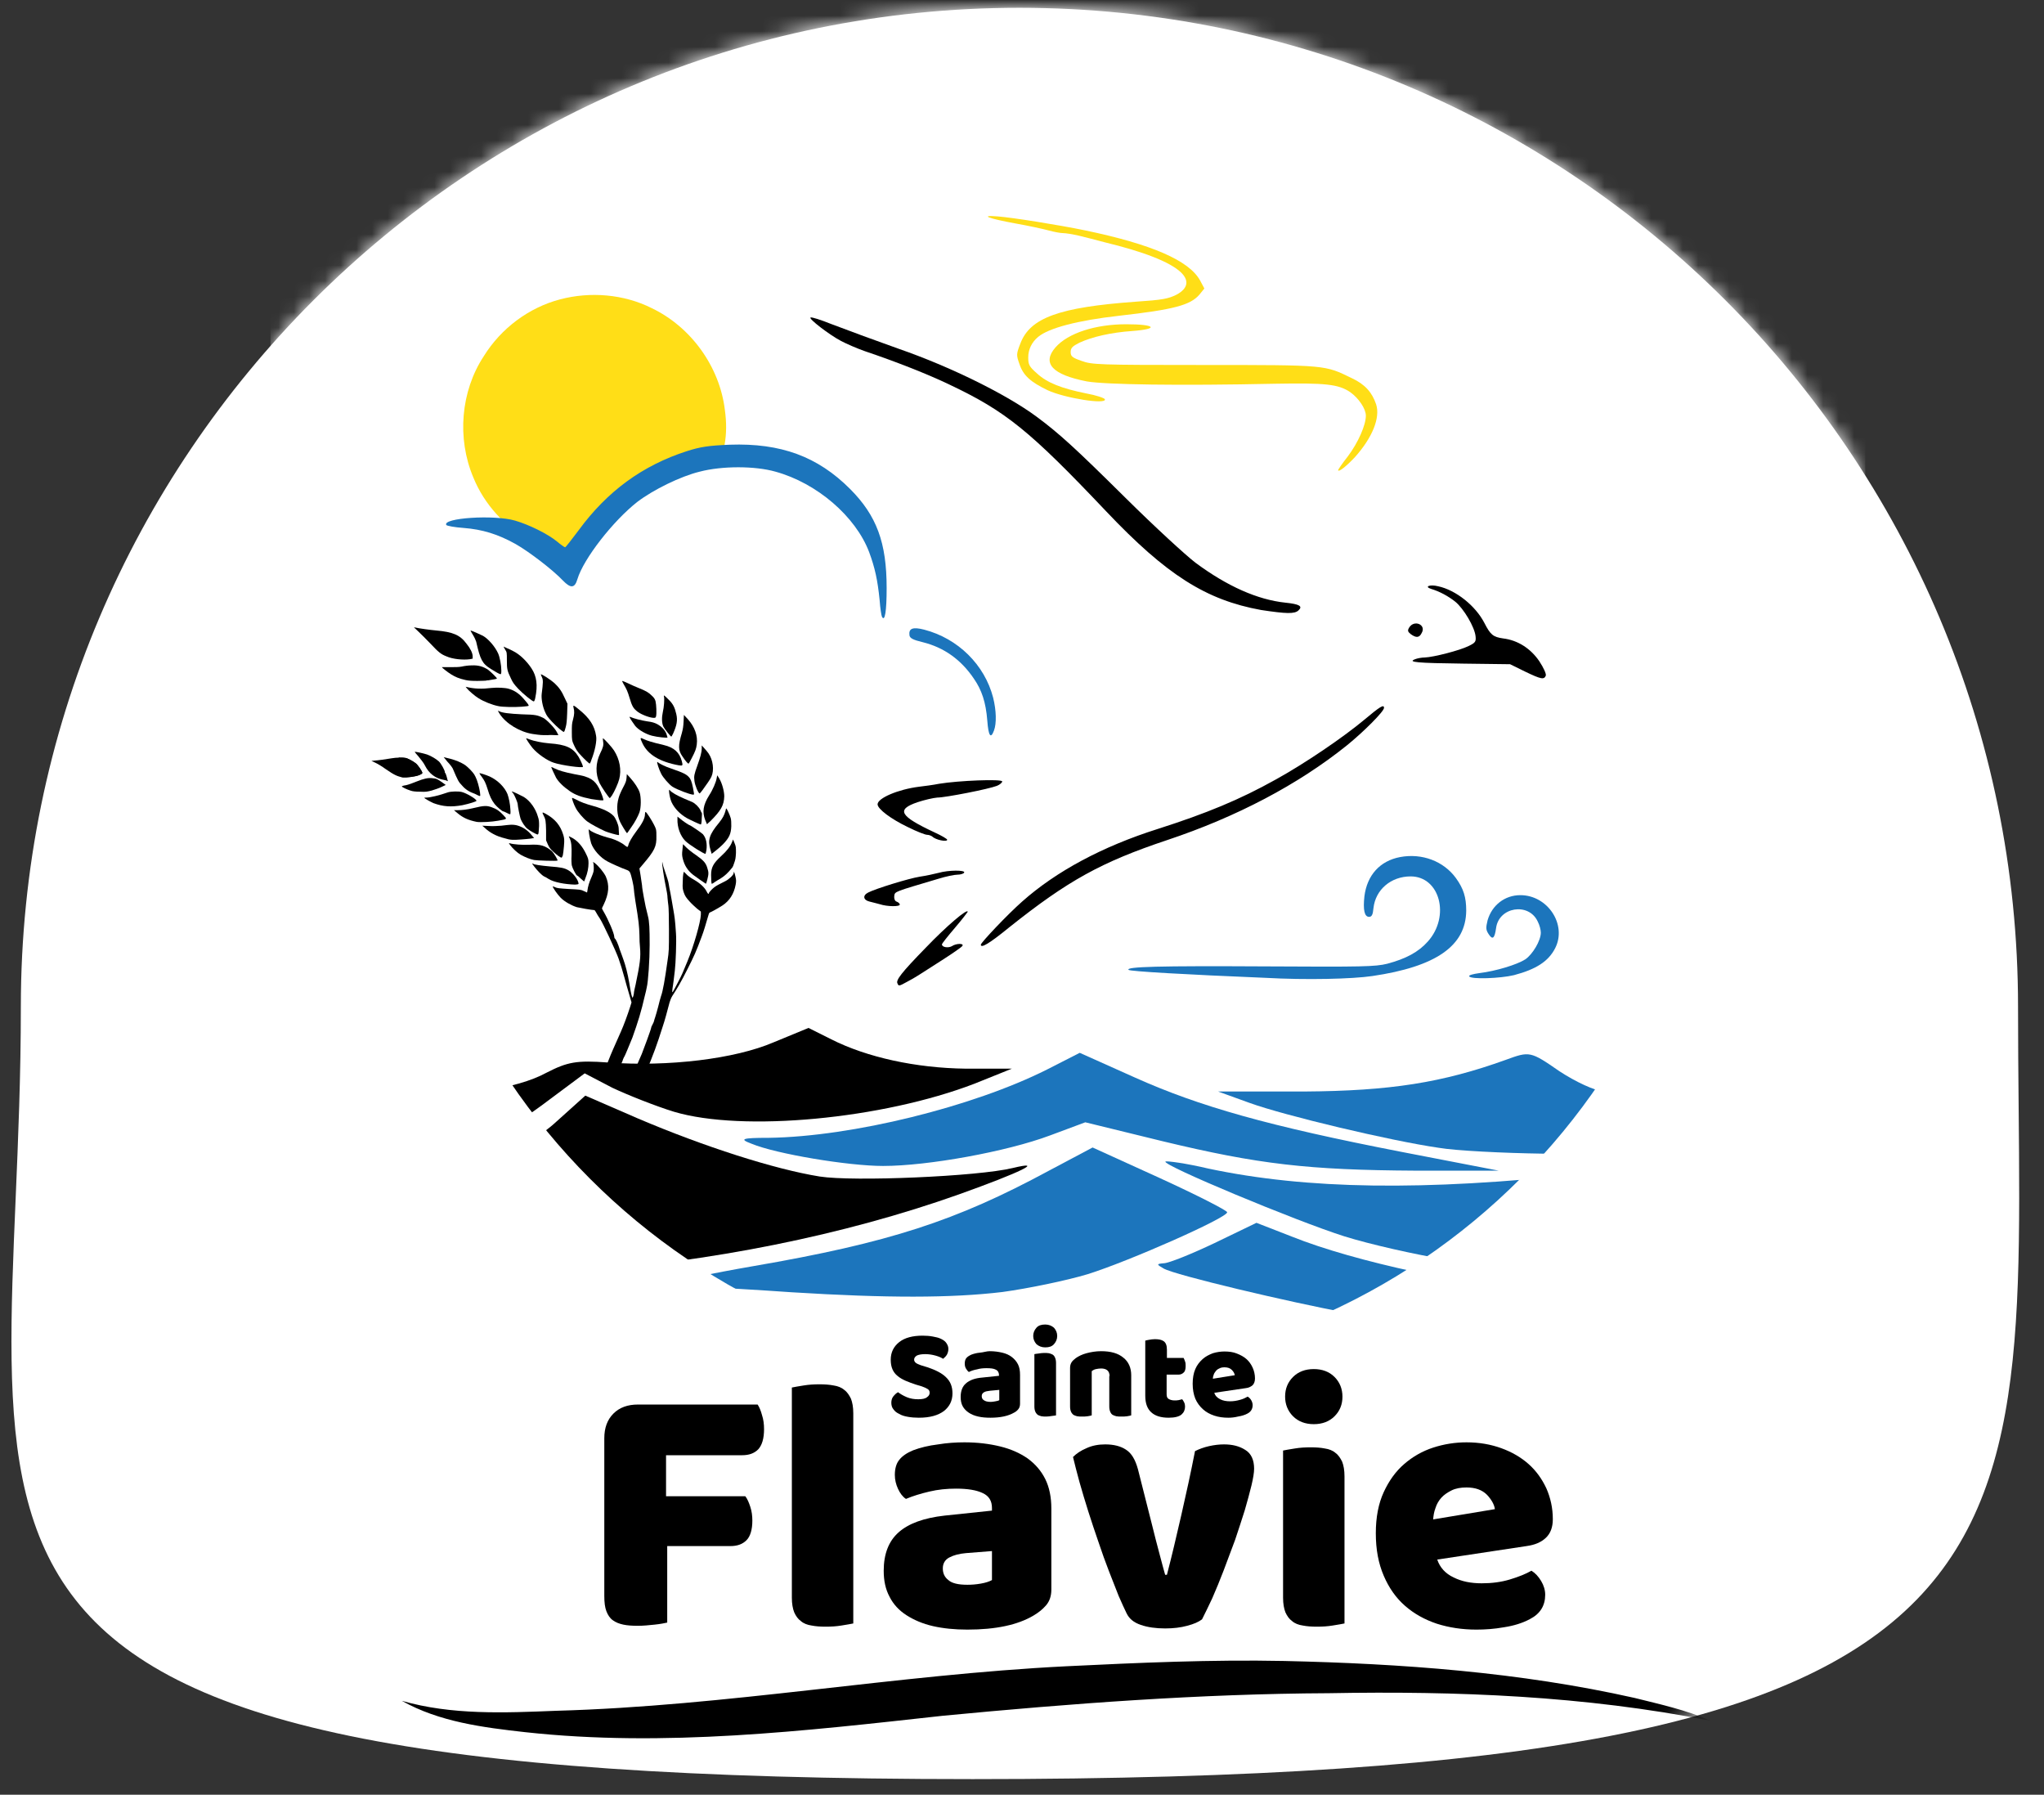 <?xml version="1.0" encoding="UTF-8"?>
<svg width="131px" height="115px" viewBox="0 0 131 115" version="1.1" xmlns="http://www.w3.org/2000/svg" xmlns:xlink="http://www.w3.org/1999/xlink">
    <rect x="0" y="0" width="131" height="115" fill="#333333" stroke="none"/>
    <title>LOGO</title>
    <defs>
        <path d="M62,113.5 C134,113.5 129,99.346 129,64 C129,28.654 100.346,0 65,0 C29.654,0 1,28.654 1,64 C1,99.346 -10,113.5 62,113.5 Z" id="path-1"></path>
        <polygon id="path-3" points="3.75011977e-05 0.118 102.21 0.118 102.21 106.315 3.75011977e-05 106.315"></polygon>
    </defs>
    <g id="page" stroke="none" stroke-width="1" fill="none" fill-rule="evenodd">
        <g id="Ste-Flavie-|-1024px" transform="translate(-14, -2)">
            <g id="Header/#1-|-1200px-Fixed" transform="translate(0, -4)">
                <g id="Group-2" transform="translate(14.336, 0)">
                    <g id="LOGO" transform="translate(0, 6.5)">
                        <mask id="mask-2" fill="white">
                            <use xlink:href="#path-1"></use>
                        </mask>
                        <use id="Mask" fill="#FFFFFF" xlink:href="#path-1"></use>
                        <g id="Group" mask="url(#mask-2)">
                            <g transform="translate(17, -9)" id="Group-150">
                                <path d="M20.757,82.329 C20.794,81.465 20.776,81.521 21.019,80.545 C21.207,79.794 21.601,78.61 21.732,78.404 C21.769,78.348 21.863,78.122 21.938,77.916 C22.013,77.709 22.182,77.315 22.313,77.033 C22.445,76.751 22.576,76.47 22.595,76.376 C22.632,76.282 22.67,76.206 22.688,76.188 C22.726,76.132 23.026,75.399 23.195,74.986 C23.551,73.991 23.757,73.333 24.001,72.263 C24.038,72.113 24.095,71.906 24.113,71.775 C24.207,71.418 24.301,70.009 24.301,69.033 C24.301,68 24.282,67.549 24.188,67.192 C24.057,66.667 24.02,66.517 23.926,65.991 C23.87,65.69 23.813,65.352 23.813,65.24 C23.795,65.127 23.757,64.845 23.72,64.601 L23.645,64.15 L23.851,63.906 C24.62,63.005 24.751,62.742 24.732,62.066 C24.732,61.671 24.732,61.653 24.582,61.352 C24.432,61.052 24.095,60.526 24.038,60.526 C24.02,60.526 24.001,60.582 24.001,60.657 C24.001,60.939 23.832,61.258 23.42,61.803 C23.157,62.16 22.97,62.479 22.932,62.667 C22.895,62.798 22.876,62.798 22.707,62.667 C22.538,62.517 22.163,62.329 21.863,62.235 C21.113,62.047 20.513,61.784 20.419,61.653 C20.344,61.54 20.457,62.235 20.551,62.535 C20.701,62.948 21.132,63.455 21.601,63.7 C21.882,63.85 22.52,64.132 22.838,64.244 C22.951,64.282 23.007,64.338 23.045,64.413 C23.12,64.545 23.288,65.315 23.288,65.465 C23.288,65.521 23.326,65.859 23.382,66.216 C23.607,67.568 23.626,67.831 23.645,68.394 C23.645,68.695 23.663,69.052 23.682,69.202 C23.738,69.822 23.682,70.254 23.401,71.587 C23.345,71.812 23.288,72.075 23.288,72.169 C23.251,72.376 23.213,72.47 23.176,72.394 C23.12,72.225 23.045,71.831 22.988,71.455 C22.895,70.892 22.745,70.329 22.613,69.972 C22.557,69.822 22.463,69.54 22.388,69.352 C22.276,68.977 22.126,68.657 22.069,68.639 C22.051,68.62 22.032,68.582 22.032,68.526 C22.032,68.319 21.657,67.437 21.338,66.892 C21.282,66.798 21.244,66.723 21.244,66.704 C21.244,66.686 21.301,66.573 21.357,66.46 C21.694,65.747 21.732,65.221 21.488,64.657 C21.357,64.394 21.038,64 20.776,63.794 C20.663,63.718 20.663,63.718 20.682,63.775 C20.701,63.812 20.719,63.963 20.719,64.094 C20.719,64.319 20.719,64.357 20.569,64.714 C20.419,65.052 20.344,65.296 20.307,65.596 L20.288,65.69 L20.082,65.596 C19.894,65.502 19.838,65.502 19.126,65.465 C18.507,65.427 18.357,65.409 18.244,65.352 C18.169,65.315 18.113,65.296 18.094,65.296 C18.057,65.333 18.394,65.822 18.601,66.028 C18.844,66.272 19.276,66.517 19.632,66.629 C19.782,66.667 20.607,66.817 20.757,66.817 C20.776,66.817 20.832,66.892 20.869,66.967 C20.907,67.042 21.019,67.23 21.113,67.362 C21.301,67.643 22.144,69.446 22.313,69.934 C22.445,70.31 22.538,70.61 22.688,71.155 C22.745,71.38 22.876,71.831 22.97,72.15 L23.138,72.732 L23.063,72.977 C22.876,73.559 22.632,74.216 22.463,74.592 C22.013,75.606 21.826,76.019 21.676,76.413 C21.582,76.639 21.432,77.033 21.319,77.277 C21.207,77.521 21.076,77.784 21.038,77.878 C21.001,77.972 20.944,78.085 20.926,78.122 C20.888,78.216 20.644,78.817 20.569,79.061 C20.494,79.286 20.288,80.075 20.101,80.789 C19.951,81.39 19.894,82.103 19.932,82.779 L19.951,83.099 L20.326,83.117 L20.701,83.136 L20.757,82.329 Z" id="Fill-1" fill="#000000"></path>
                                <path d="M22.651,82.423 C22.669,81.934 22.707,81.652 22.744,81.521 C22.782,81.427 22.819,81.221 22.838,81.071 C22.988,80.15 23.419,78.761 24.019,77.315 C24.582,75.963 24.751,75.493 25.145,74.254 C25.257,73.934 25.445,73.24 25.576,72.732 C25.613,72.601 25.688,72.413 25.763,72.301 C26.045,71.869 26.307,71.437 26.757,70.535 C27.151,69.747 27.263,69.521 27.638,68.507 C27.77,68.169 27.92,67.643 28.013,67.324 C28.088,67.061 28.107,66.986 28.163,66.967 C28.238,66.948 28.707,66.686 28.97,66.517 C29.42,66.216 29.701,65.784 29.813,65.183 C29.851,64.977 29.851,64.883 29.795,64.657 C29.738,64.394 29.682,64.282 29.682,64.451 C29.682,64.563 29.382,64.845 29.157,64.958 C28.745,65.164 28.595,65.24 28.445,65.352 C28.295,65.465 28.088,65.69 28.088,65.747 C28.088,65.822 28.013,65.765 27.938,65.596 C27.807,65.352 27.526,65.089 27.132,64.864 C26.926,64.751 26.72,64.601 26.645,64.507 L26.495,64.357 L26.457,64.488 C26.438,64.563 26.42,64.808 26.42,65.033 C26.401,65.409 26.42,65.484 26.495,65.709 C26.57,65.916 26.645,66.028 26.851,66.254 C26.982,66.404 27.207,66.61 27.338,66.723 L27.582,66.911 L27.582,67.117 C27.563,67.587 27.132,69.108 26.72,70.103 C26.438,70.798 26.345,71.005 26.157,71.362 C25.726,72.188 25.726,72.225 25.763,71.85 C25.782,71.718 25.82,71.493 25.838,71.324 C25.857,71.174 25.895,70.892 25.913,70.704 C25.97,70.254 26.026,68.789 25.988,68.319 C25.932,67.437 25.895,67.23 25.82,66.798 C25.707,66.178 25.707,66.103 25.632,65.728 C25.595,65.54 25.538,65.277 25.52,65.127 C25.501,64.977 25.388,64.639 25.295,64.376 C25.201,64.113 25.126,63.85 25.126,63.812 C25.126,63.775 25.126,63.737 25.107,63.756 C25.07,63.794 25.238,64.864 25.351,65.39 C25.388,65.578 25.445,65.859 25.445,66.028 C25.463,66.197 25.482,66.423 25.501,66.535 C25.52,66.648 25.538,67.324 25.538,68.075 C25.538,69.371 25.538,69.446 25.445,70.066 C25.276,71.286 25.145,72.019 25.032,72.319 C24.995,72.451 24.901,72.751 24.845,73.014 C24.77,73.277 24.695,73.578 24.657,73.671 C24.619,73.784 24.582,73.897 24.582,73.916 C24.582,73.934 24.544,74.047 24.488,74.141 C24.432,74.235 24.394,74.329 24.394,74.366 C24.394,74.441 23.907,75.756 23.794,76.038 C23.738,76.169 23.569,76.545 23.438,76.864 C23.307,77.183 23.119,77.634 23.026,77.878 C22.932,78.122 22.782,78.479 22.726,78.686 C22.651,78.892 22.519,79.286 22.444,79.568 C22.107,80.601 21.882,81.765 21.863,82.686 L21.844,83.08 L22.238,83.099 L22.632,83.117 L22.651,82.423 Z" id="Fill-3" fill="#000000"></path>
                                <path d="M19.744,65.108 C19.707,64.845 19.388,64.432 19.088,64.263 C18.826,64.113 18.619,64.075 17.907,64.019 C17.288,63.962 16.913,63.906 16.838,63.85 C16.819,63.831 16.8,63.831 16.782,63.831 C16.763,63.831 16.819,63.925 16.913,64.038 C17.082,64.263 17.382,64.582 17.532,64.657 C17.588,64.676 17.719,64.751 17.832,64.826 C18.169,65.033 18.863,65.164 19.519,65.183 C19.726,65.164 19.744,65.164 19.744,65.108" id="Fill-5" fill="#000000"></path>
                                <path d="M20.176,64.789 C20.326,64.432 20.382,64.094 20.382,63.812 C20.382,63.568 20.363,63.493 20.213,63.193 C20.007,62.761 19.726,62.423 19.388,62.216 C19.257,62.141 19.126,62.085 19.126,62.085 C19.107,62.085 19.144,62.16 19.182,62.235 C19.276,62.441 19.313,62.723 19.294,63.305 C19.276,63.587 19.294,63.887 19.313,63.962 C19.351,64.131 19.594,64.601 19.651,64.601 C19.669,64.601 19.763,64.676 19.876,64.789 C19.988,64.883 20.082,64.977 20.101,64.977 C20.101,64.995 20.138,64.901 20.176,64.789" id="Fill-7" fill="#000000"></path>
                                <path d="M27.995,64.864 C28.088,64.507 28.088,64.394 27.995,64.113 C27.901,63.794 27.751,63.625 27.263,63.286 C27.038,63.136 26.757,62.911 26.645,62.798 L26.438,62.592 L26.401,62.948 C26.363,63.249 26.382,63.343 26.42,63.512 C26.532,63.963 26.738,64.282 27.095,64.563 C27.263,64.695 27.863,65.108 27.901,65.127 C27.92,65.127 27.957,65.014 27.995,64.864" id="Fill-9" fill="#000000"></path>
                                <path d="M28.482,65.014 C28.595,64.939 28.745,64.845 28.82,64.808 C29.12,64.62 29.307,64.451 29.607,64.075 C29.626,64.056 29.682,63.925 29.72,63.793 C29.795,63.587 29.813,63.493 29.832,63.155 C29.832,62.779 29.832,62.742 29.738,62.516 L29.645,62.291 L29.57,62.479 C29.476,62.723 29.251,63.024 28.876,63.362 C28.388,63.812 28.238,64.075 28.238,64.563 C28.238,64.789 28.257,65.127 28.276,65.127 C28.276,65.146 28.388,65.089 28.482,65.014" id="Fill-11" fill="#000000"></path>
                                <path d="M18.394,63.643 C18.432,63.606 18.151,63.155 18.038,63.042 C17.607,62.686 17.326,62.592 16.594,62.629 C16.126,62.648 15.582,62.61 15.338,62.535 C15.263,62.517 15.263,62.517 15.357,62.648 C15.526,62.873 15.807,63.136 16.032,63.268 C16.294,63.418 16.669,63.568 16.894,63.606 C17.082,63.643 18.357,63.681 18.394,63.643" id="Fill-13" fill="#000000"></path>
                                <path d="M18.732,63.324 C18.751,63.249 18.788,62.986 18.807,62.723 C18.844,62.291 18.826,62.216 18.769,62.009 C18.582,61.39 18.244,60.977 17.626,60.639 C17.419,60.526 17.401,60.545 17.476,60.695 C17.644,61.014 17.644,61.089 17.663,61.728 L17.663,62.347 L17.776,62.61 C17.869,62.817 17.944,62.911 18.151,63.099 C18.376,63.305 18.582,63.455 18.657,63.455 C18.676,63.455 18.694,63.399 18.732,63.324" id="Fill-15" fill="#000000"></path>
                                <path d="M27.938,62.986 C27.995,62.554 27.92,62.197 27.713,61.953 C27.62,61.859 26.907,61.371 26.851,61.371 C26.813,61.371 26.401,61.089 26.251,60.958 L26.082,60.826 L26.082,60.977 C26.063,61.521 26.27,62.066 26.588,62.385 C26.832,62.629 27.788,63.23 27.882,63.211 C27.882,63.193 27.92,63.099 27.938,62.986" id="Fill-17" fill="#000000"></path>
                                <path d="M29.007,62.592 C29.401,62.178 29.513,61.934 29.532,61.446 C29.532,61.24 29.532,61.052 29.495,60.92 C29.438,60.714 29.251,60.319 29.213,60.301 C29.195,60.301 29.176,60.376 29.157,60.47 C29.082,60.732 28.988,60.92 28.745,61.221 C28.107,61.991 28.013,62.329 28.201,62.967 L28.276,63.211 L28.538,63.005 C28.688,62.892 28.895,62.704 29.007,62.592" id="Fill-19" fill="#000000"></path>
                                <path d="M16.069,62.291 C16.276,62.272 16.557,62.254 16.669,62.235 L16.894,62.197 L16.669,61.934 C16.407,61.634 16.069,61.446 15.732,61.371 C15.507,61.333 15.413,61.333 14.794,61.409 C14.551,61.427 14.25,61.446 13.988,61.427 L13.575,61.409 L13.725,61.54 C14.063,61.859 14.475,62.085 15.019,62.216 C15.357,62.329 15.563,62.329 16.069,62.291" id="Fill-21" fill="#000000"></path>
                                <path d="M17.176,61.878 C17.194,61.822 17.194,61.615 17.213,61.427 C17.213,61.164 17.213,61.033 17.138,60.826 C16.988,60.3 16.632,59.812 16.238,59.568 C16.069,59.474 15.526,59.211 15.469,59.211 C15.451,59.211 15.488,59.268 15.544,59.324 C15.638,59.437 15.844,59.925 15.844,60.038 C15.844,60.15 15.976,60.808 16.032,60.977 C16.107,61.164 16.313,61.502 16.482,61.615 C16.613,61.728 17.044,61.972 17.119,61.972 C17.138,61.972 17.176,61.934 17.176,61.878" id="Fill-23" fill="#000000"></path>
                                <path d="M22.332,61.878 C22.332,61.803 22.313,61.653 22.313,61.54 C22.294,61.333 22.126,60.939 21.994,60.789 C21.769,60.545 21.357,60.338 20.701,60.15 C20.213,60.019 19.857,59.887 19.557,59.718 C19.444,59.662 19.351,59.624 19.332,59.624 C19.294,59.643 19.444,60.056 19.557,60.263 C19.688,60.526 20.044,60.939 20.288,61.127 C20.513,61.296 21.113,61.615 21.451,61.765 C21.676,61.859 22.163,61.991 22.294,62.009 C22.332,62.009 22.351,62.009 22.332,61.878" id="Fill-25" fill="#000000"></path>
                                <path d="M22.932,61.784 C22.969,61.728 23.063,61.596 23.138,61.484 C23.344,61.202 23.551,60.808 23.644,60.563 C23.757,60.244 23.757,59.606 23.663,59.286 C23.569,59.005 23.344,58.667 23.044,58.329 L22.838,58.103 L22.819,58.347 C22.801,58.554 22.763,58.648 22.594,58.967 C22.482,59.174 22.351,59.474 22.313,59.624 C22.163,60.131 22.201,60.714 22.407,61.164 C22.482,61.333 22.819,61.878 22.838,61.878 C22.857,61.897 22.894,61.84 22.932,61.784" id="Fill-27" fill="#000000"></path>
                                <path d="M14.588,61.089 C15.207,60.977 15.169,60.995 14.925,60.732 C14.682,60.47 14.494,60.338 14.175,60.225 C13.857,60.113 13.688,60.113 12.994,60.282 C12.619,60.376 12.263,60.413 12.019,60.413 L11.757,60.413 L11.982,60.601 C12.338,60.901 12.675,61.052 13.219,61.164 C13.463,61.202 14.194,61.164 14.588,61.089" id="Fill-29" fill="#000000"></path>
                                <path d="M27.638,60.958 C27.657,60.751 27.657,60.582 27.638,60.582 C27.62,60.563 27.582,60.507 27.563,60.432 C27.47,60.225 27.226,59.981 27.02,59.887 C26.926,59.85 26.701,59.756 26.532,59.681 C26.082,59.493 25.688,59.268 25.595,59.136 C25.482,58.967 25.576,59.624 25.707,59.906 C25.895,60.301 26.232,60.657 26.682,60.92 C26.888,61.033 27.526,61.333 27.582,61.333 C27.601,61.315 27.638,61.202 27.638,60.958" id="Fill-31" fill="#000000"></path>
                                <path d="M28.201,61.108 C28.857,60.451 29.063,60.113 29.082,59.531 C29.082,59.211 28.951,58.704 28.763,58.385 L28.632,58.178 L28.595,58.366 C28.557,58.61 28.351,59.099 28.107,59.474 C27.732,60.075 27.657,60.526 27.863,61.052 C27.92,61.183 27.976,61.315 27.976,61.315 C27.995,61.296 28.088,61.202 28.201,61.108" id="Fill-33" fill="#000000"></path>
                                <path d="M15.375,60.357 C15.357,60.019 15.282,59.643 15.188,59.38 C15,58.93 14.569,58.498 14.044,58.254 C13.782,58.141 13.425,58.028 13.388,58.047 C13.388,58.047 13.444,58.16 13.538,58.272 C13.725,58.535 13.782,58.648 13.913,59.061 C14.044,59.512 14.175,59.775 14.363,60.019 C14.513,60.207 14.832,60.47 14.907,60.488 C14.925,60.488 15.038,60.526 15.132,60.582 C15.225,60.639 15.338,60.676 15.357,60.676 C15.375,60.676 15.394,60.601 15.375,60.357" id="Fill-35" fill="#000000"></path>
                                <path d="M12.3,60.094 C12.75,60 13.219,59.85 13.2,59.812 C13.2,59.7 12.563,59.324 12.263,59.249 C12.038,59.193 11.569,59.211 11.382,59.268 C10.8,59.474 10.219,59.606 9.994,59.606 C9.919,59.606 9.863,59.606 9.863,59.624 C9.863,59.662 10.238,59.869 10.444,59.962 C11.063,60.188 11.569,60.225 12.3,60.094" id="Fill-37" fill="#000000"></path>
                                <path d="M21.338,59.756 C21.338,59.737 21.301,59.606 21.263,59.493 C20.982,58.723 20.738,58.441 20.157,58.254 C20.063,58.216 19.763,58.16 19.463,58.103 C18.807,57.972 18.507,57.878 18.226,57.747 C18.113,57.69 18.001,57.634 18.001,57.653 C17.982,57.671 18.188,58.103 18.301,58.329 C18.451,58.592 18.769,58.911 19.182,59.193 C19.538,59.437 19.894,59.568 20.551,59.7 C21.188,59.793 21.338,59.812 21.338,59.756" id="Fill-39" fill="#000000"></path>
                                <path d="M13.444,59.455 C13.444,59.249 13.332,58.761 13.219,58.46 C13.088,58.141 13.05,58.085 12.807,57.822 C12.582,57.596 12.469,57.502 12.244,57.39 C11.963,57.239 11.588,57.127 11.25,57.052 L11.1,57.014 L11.344,57.315 C11.494,57.465 11.644,57.671 11.682,57.747 C12,58.498 12.057,58.61 12.263,58.817 C12.488,59.08 12.713,59.23 13.125,59.38 C13.425,59.531 13.444,59.531 13.444,59.455" id="Fill-41" fill="#000000"></path>
                                <path d="M21.882,59.474 C22.032,59.249 22.294,58.667 22.351,58.423 C22.501,57.84 22.388,57.164 22.013,56.582 C21.882,56.376 21.338,55.775 21.301,55.812 C21.301,55.812 21.301,55.906 21.319,56.019 C21.357,56.244 21.319,56.394 21.132,56.77 C20.832,57.39 20.813,58.085 21.094,58.686 C21.207,58.911 21.694,59.643 21.751,59.643 C21.769,59.624 21.826,59.549 21.882,59.474" id="Fill-43" fill="#000000"></path>
                                <path d="M10.332,59.155 C10.519,59.099 10.8,59.005 10.95,58.93 L11.232,58.798 L11.025,58.648 C10.707,58.423 10.632,58.385 10.388,58.366 C10.107,58.329 9.844,58.385 9.375,58.573 C8.944,58.742 8.738,58.817 8.55,58.836 C8.475,58.854 8.419,58.873 8.419,58.892 C8.419,58.93 8.719,59.08 8.963,59.155 C9.113,59.211 9.3,59.23 9.6,59.23 C9.957,59.249 10.032,59.23 10.332,59.155" id="Fill-45" fill="#000000"></path>
                                <path d="M27.132,59.286 C27.057,58.817 26.982,58.535 26.888,58.385 C26.701,58.122 26.495,58.028 25.632,57.728 C25.332,57.634 24.957,57.446 24.863,57.371 C24.826,57.333 24.807,57.315 24.788,57.333 C24.751,57.352 24.901,57.803 25.032,58.066 C25.145,58.31 25.557,58.779 25.763,58.911 C26.063,59.099 26.851,59.399 27.076,59.418 C27.151,59.418 27.151,59.418 27.132,59.286" id="Fill-47" fill="#000000"></path>
                                <path d="M27.695,59.117 C27.938,58.779 28.182,58.441 28.257,58.272 C28.445,57.859 28.37,57.202 28.07,56.77 C28.013,56.695 27.901,56.545 27.807,56.451 L27.638,56.263 L27.638,56.451 C27.638,56.714 27.545,57.033 27.357,57.559 C27.151,58.122 27.132,58.235 27.17,58.535 C27.207,58.836 27.413,59.324 27.507,59.343 C27.526,59.324 27.62,59.23 27.695,59.117" id="Fill-49" fill="#000000"></path>
                                <path d="M11.363,58.516 C11.344,58.498 11.325,58.366 11.288,58.254 C11.25,58.122 11.213,58.028 11.194,58.028 C11.175,58.028 11.175,58.009 11.175,57.972 C11.175,57.859 10.932,57.427 10.8,57.296 C10.613,57.127 10.294,56.939 10.032,56.845 C9.807,56.77 9.282,56.657 9.244,56.676 C9.244,56.695 9.357,56.826 9.488,56.977 C9.638,57.164 9.807,57.371 9.882,57.521 C10.163,58.085 10.575,58.385 11.138,58.479 C11.213,58.498 11.288,58.516 11.288,58.516 C11.325,58.573 11.382,58.554 11.363,58.516" id="Fill-51" fill="#000000"></path>
                                <path d="M9.544,58.16 C9.638,58.122 9.732,58.066 9.732,58.028 C9.732,57.934 9.432,57.484 9.282,57.39 C9.075,57.239 8.813,57.108 8.682,57.07 C8.494,57.033 8.063,57.033 7.763,57.089 C7.444,57.146 6.9,57.221 6.656,57.239 L6.488,57.258 L6.694,57.352 C6.9,57.446 7.144,57.596 7.406,57.784 C7.95,58.16 8.138,58.254 8.494,58.31 C8.738,58.329 9.263,58.272 9.544,58.16" id="Fill-53" fill="#000000"></path>
                                <path d="M20.026,57.634 C20.026,57.559 19.876,57.221 19.744,56.995 C19.388,56.413 18.938,56.207 17.869,56.132 C17.401,56.094 16.857,55.981 16.575,55.869 C16.482,55.831 16.388,55.794 16.388,55.812 C16.369,55.831 16.613,56.207 16.8,56.432 C17.119,56.808 17.738,57.24 18.151,57.371 C18.638,57.54 20.026,57.728 20.026,57.634" id="Fill-55" fill="#000000"></path>
                                <path d="M20.569,57.183 C20.794,56.62 20.926,55.962 20.869,55.662 C20.776,55.023 20.457,54.516 19.782,53.972 C19.426,53.671 19.369,53.653 19.426,53.859 C19.482,54.066 19.482,54.272 19.388,54.61 C19.313,54.873 19.313,54.986 19.313,55.437 C19.313,55.925 19.332,55.981 19.426,56.188 C19.557,56.488 19.669,56.676 19.913,56.92 C20.101,57.127 20.419,57.427 20.457,57.427 C20.476,57.427 20.532,57.315 20.569,57.183" id="Fill-57" fill="#000000"></path>
                                <path d="M26.363,57.277 C26.213,56.714 25.857,56.394 25.22,56.244 C24.413,56.056 24.151,55.962 23.945,55.869 C23.682,55.737 23.663,55.756 23.832,56.113 C24.17,56.845 24.938,57.315 26.176,57.54 C26.42,57.577 26.438,57.559 26.363,57.277" id="Fill-59" fill="#000000"></path>
                                <path d="M27.001,57.071 C27.226,56.639 27.282,56.488 27.32,56.207 C27.395,55.643 27.188,55.08 26.757,54.592 L26.495,54.31 L26.476,54.723 C26.457,55.061 26.438,55.193 26.363,55.474 C26.12,56.282 26.12,56.582 26.42,56.995 C26.607,57.277 26.757,57.446 26.795,57.427 C26.813,57.427 26.907,57.258 27.001,57.071" id="Fill-61" fill="#000000"></path>
                                <path d="M18.282,55.606 L18.451,55.606 L18.357,55.418 C18.226,55.155 17.701,54.61 17.476,54.498 C17.119,54.329 17.007,54.291 16.126,54.272 C15.319,54.235 14.832,54.178 14.644,54.066 C14.55,54.009 14.569,54.047 14.682,54.235 C15.094,54.873 15.976,55.399 16.801,55.531 C17.307,55.606 17.382,55.606 17.757,55.606 C17.963,55.587 18.188,55.606 18.282,55.606" id="Fill-63" fill="#000000"></path>
                                <path d="M25.37,55.512 C25.276,55.268 25.051,55.042 24.77,54.892 C24.619,54.817 24.469,54.761 24.151,54.723 C23.776,54.667 23.269,54.535 23.063,54.441 C23.007,54.423 23.007,54.423 23.026,54.479 C23.063,54.573 23.269,54.873 23.382,55.024 C23.607,55.286 24.076,55.549 24.451,55.643 C24.807,55.737 25.426,55.793 25.445,55.756 C25.445,55.737 25.407,55.624 25.37,55.512" id="Fill-65" fill="#000000"></path>
                                <path d="M25.801,55.512 C26.045,54.967 26.101,54.648 26.007,54.254 C25.913,53.84 25.801,53.615 25.557,53.371 C25.238,53.052 25.182,52.995 25.22,53.146 C25.257,53.277 25.22,53.822 25.145,54.122 C25.07,54.46 25.07,54.836 25.182,55.061 C25.257,55.211 25.632,55.681 25.688,55.7 C25.707,55.7 25.745,55.606 25.801,55.512" id="Fill-67" fill="#000000"></path>
                                <path d="M18.919,55.099 C18.976,54.892 18.994,54.704 19.013,54.216 L19.032,53.596 L18.882,53.277 C18.657,52.77 18.488,52.545 18.188,52.263 C17.982,52.075 17.326,51.643 17.326,51.718 C17.326,51.737 17.363,51.812 17.401,51.906 C17.476,52.056 17.476,52.244 17.382,52.958 C17.344,53.258 17.438,53.784 17.607,54.141 C17.701,54.366 17.794,54.479 18.038,54.742 C18.394,55.117 18.732,55.399 18.807,55.399 C18.844,55.362 18.882,55.249 18.919,55.099" id="Fill-69" fill="#000000"></path>
                                <path d="M24.713,54.385 C24.751,54.235 24.732,53.653 24.676,53.427 C24.638,53.296 24.582,53.202 24.432,53.07 C24.226,52.864 24.057,52.77 23.588,52.582 C23.401,52.507 23.101,52.376 22.913,52.282 C22.726,52.188 22.557,52.131 22.538,52.131 C22.519,52.131 22.576,52.225 22.632,52.338 C22.801,52.62 22.894,52.808 23.007,53.202 C23.176,53.765 23.251,53.897 23.551,54.122 C23.813,54.31 24.338,54.498 24.563,54.498 C24.676,54.498 24.695,54.479 24.713,54.385" id="Fill-71" fill="#000000"></path>
                                <path d="M16.107,53.784 C16.332,53.765 16.519,53.747 16.538,53.728 C16.576,53.69 16.482,53.578 16.257,53.315 C15.957,52.958 15.657,52.751 15.282,52.639 C15.038,52.563 14.532,52.545 14.157,52.582 C13.557,52.657 13.069,52.639 12.6,52.526 L12.507,52.507 L12.582,52.601 C12.675,52.732 13.107,53.108 13.332,53.24 C13.65,53.446 14.213,53.671 14.607,53.747 C14.832,53.803 15.638,53.822 16.107,53.784" id="Fill-73" fill="#000000"></path>
                                <path d="M16.969,53.221 C17.138,52.413 17.063,51.831 16.726,51.324 C16.407,50.836 15.938,50.404 15.544,50.216 C15.488,50.178 15.319,50.103 15.188,50.047 C15.057,49.991 14.944,49.934 14.944,49.934 C14.925,49.934 14.982,50.009 15.038,50.122 C15.15,50.291 15.15,50.31 15.15,50.817 C15.15,51.38 15.169,51.474 15.413,51.981 C15.525,52.225 15.6,52.338 15.882,52.639 C16.163,52.939 16.782,53.446 16.876,53.446 C16.913,53.427 16.951,53.333 16.969,53.221" id="Fill-75" fill="#000000"></path>
                                <path d="M13.819,52.113 C13.838,52.094 13.894,52.094 13.95,52.094 C14.307,52.038 14.513,52 14.513,51.981 C14.513,51.925 14.119,51.549 13.95,51.418 C13.632,51.211 13.332,51.117 12.9,51.136 C12.694,51.136 12.413,51.174 12.263,51.211 C12.075,51.249 11.832,51.249 11.494,51.249 L10.988,51.249 C10.988,51.286 11.344,51.568 11.588,51.718 C11.832,51.869 12.075,51.981 12.507,52.075 C12.675,52.113 12.863,52.131 13.257,52.131 C13.557,52.131 13.8,52.113 13.819,52.113" id="Fill-77" fill="#000000"></path>
                                <path d="M14.794,51.455 C14.794,51.136 14.7,50.61 14.588,50.366 C14.382,49.916 13.95,49.427 13.613,49.239 C13.425,49.146 12.882,48.901 12.825,48.901 C12.807,48.901 12.882,49.033 12.975,49.183 C13.069,49.333 13.163,49.54 13.182,49.615 C13.444,50.779 13.575,51.023 14.119,51.362 C14.382,51.531 14.682,51.7 14.738,51.7 C14.794,51.7 14.794,51.587 14.794,51.455" id="Fill-79" fill="#000000"></path>
                                <path d="M12.769,50.742 L12.957,50.704 L12.957,50.554 C12.957,50.347 12.807,50.047 12.563,49.747 C12.15,49.183 11.682,48.995 10.632,48.901 C10.219,48.864 9.544,48.77 9.3,48.714 C9.225,48.695 9.188,48.695 9.207,48.714 C9.225,48.732 9.357,48.845 9.488,48.977 C9.619,49.108 9.975,49.446 10.257,49.747 C10.763,50.291 10.932,50.423 11.269,50.554 C11.682,50.742 12.357,50.798 12.769,50.742" id="Fill-81" fill="#000000"></path>
                                <polygon id="Fill-83" fill="#FFFFFF" points="20.41 77 24.656 78.655 23.97 80.422 19.724 78.767"></polygon>
                                <path d="M51.02,115.268 C55.652,115.042 60.302,114.836 64.952,114.93 C72.49,115.099 80.046,115.643 87.415,117.296 C89.065,117.709 90.734,118.066 92.291,118.761 C84.246,117.164 76.015,116.845 67.84,116.995 C59.571,117.033 51.321,117.653 43.089,118.441 C34.22,119.418 25.257,120.469 16.332,119.493 C13.632,119.192 10.819,118.836 8.419,117.484 C11.625,118.404 15,118.254 18.301,118.122 C29.251,117.822 40.07,115.812 51.02,115.268" id="Fill-85" fill="#000000"></path>
                                <path d="M65.89,47.606 C66.171,47.343 65.946,47.211 65.046,47.117 C63.265,46.93 61.315,46.066 59.289,44.563 C58.652,44.075 56.683,42.272 54.789,40.394 C51.527,37.164 50.533,36.263 49.089,35.193 C47.158,33.765 43.576,32 40.276,30.854 C38.851,30.347 37.108,29.709 35.926,29.258 C35.27,28.995 34.689,28.808 34.614,28.845 C34.445,28.901 35.814,29.953 36.564,30.347 C36.92,30.535 37.614,30.836 38.101,31.005 C40.051,31.662 42.114,32.47 43.52,33.146 C47.12,34.854 48.639,36.075 53.552,41.258 C57.433,45.352 59.964,46.948 63.489,47.587 C65.102,47.831 65.646,47.85 65.89,47.606 M73.784,49.052 C74.084,48.526 73.296,48.188 72.977,48.714 C72.865,48.901 72.884,48.977 73.071,49.127 C73.427,49.39 73.634,49.371 73.784,49.052 M81.734,51.793 C81.771,51.681 81.603,51.305 81.321,50.873 C80.759,50.047 79.934,49.521 78.996,49.408 C78.359,49.315 78.19,49.183 77.796,48.413 C77.234,47.324 75.978,46.31 74.834,46.066 C74.309,45.934 73.915,46.085 74.384,46.235 C74.946,46.404 75.49,46.704 75.94,47.061 C76.465,47.493 77.177,48.676 77.234,49.277 C77.271,49.615 77.215,49.69 76.784,49.897 C76.221,50.178 74.534,50.61 73.99,50.629 C73.784,50.629 73.484,50.685 73.352,50.742 C72.865,50.93 73.446,50.986 76.465,51.023 L79.446,51.061 L80.402,51.531 C81.453,52.038 81.621,52.056 81.734,51.793 M43.37,62.31 C43.37,62.254 43.014,62.047 42.564,61.84 C40.314,60.789 40.089,60.376 41.458,59.906 C41.908,59.756 42.489,59.624 42.733,59.606 C43.258,59.606 46.033,59.061 46.558,58.854 C46.745,58.779 46.895,58.648 46.895,58.573 C46.895,58.404 44.083,58.516 42.845,58.723 C42.47,58.798 41.889,58.873 41.57,58.911 C40.22,59.08 38.908,59.643 38.908,60.038 C38.908,60.338 39.789,60.995 40.858,61.502 C41.42,61.784 41.964,61.991 42.076,61.991 C42.189,61.991 42.339,62.047 42.414,62.103 C42.639,62.329 43.37,62.46 43.37,62.31 M40.333,66.46 C40.333,66.404 40.239,66.31 40.126,66.272 C40.014,66.235 39.958,66.085 39.976,65.916 C40.014,65.615 39.976,65.653 42.808,64.808 C43.295,64.657 43.839,64.545 44.045,64.545 C44.214,64.545 44.42,64.488 44.458,64.413 C44.551,64.244 43.464,64.244 42.808,64.432 C42.526,64.507 41.983,64.62 41.608,64.676 C40.895,64.789 38.776,65.446 38.307,65.69 C37.932,65.878 37.989,66.178 38.401,66.272 C38.589,66.31 38.889,66.404 39.057,66.441 C39.508,66.592 40.333,66.61 40.333,66.46 M47.364,67.906 C51.114,64.92 53.252,63.737 57.471,62.329 C61.915,60.845 65.852,58.779 68.984,56.263 C70.052,55.399 71.365,54.085 71.365,53.859 C71.365,53.615 71.121,53.765 70.09,54.629 C68.74,55.756 66.283,57.427 64.408,58.46 C62.121,59.737 59.983,60.62 56.87,61.615 C53.308,62.742 50.345,64.338 48.17,66.272 C47.252,67.08 45.526,68.901 45.526,69.033 C45.526,69.277 46.052,68.977 47.364,67.906 M40.82,71.399 C41.383,71.099 41.42,71.061 43.033,70.028 C43.708,69.596 44.308,69.183 44.345,69.108 C44.458,68.939 43.951,68.939 43.67,69.127 C43.445,69.258 43.033,69.202 43.033,69.014 C43.033,68.958 43.408,68.488 43.858,67.962 C44.308,67.437 44.664,66.967 44.683,66.93 C44.702,66.667 43.314,67.85 42.001,69.221 C40.426,70.836 40.07,71.305 40.182,71.512 C40.258,71.7 40.276,71.7 40.82,71.399" id="Fill-87" fill="#000000"></path>
                                <path d="M19.444,89.991 C28.22,89.371 36.77,87.643 44.12,85.033 C48.114,83.606 49.67,82.836 47.57,83.343 C45.339,83.887 37.332,84.225 35.195,83.887 C32.289,83.418 27.788,81.972 23.551,80.169 L20.176,78.704 L18.338,80.357 C17.307,81.315 15.507,82.423 14.307,82.892 L12.113,83.737 L12.113,87.155 L12.113,90.61 L14.25,90.385 C15.376,90.291 17.719,90.103 19.444,89.991" id="Fill-89" fill="#000000"></path>
                                <path d="M86.253,86.836 L86.253,83.455 L84.153,83.718 C73.877,84.826 66.415,84.714 60.114,83.38 C58.689,83.042 57.433,82.873 57.358,82.93 C57.133,83.155 65.683,86.723 68.815,87.718 C70.427,88.225 73.409,88.902 75.415,89.221 C80.328,89.991 80.89,90.066 83.778,90.141 L86.234,90.178 L86.234,86.836 L86.253,86.836 Z" id="Fill-91" fill="#1C75BC"></path>
                                <path d="M84.228,92.3 L85.69,91.756 L82.934,91.493 C76.727,90.911 69.49,89.352 65.458,87.737 L63.19,86.854 L60.508,88.15 C59.046,88.845 57.564,89.446 57.246,89.446 C56.777,89.484 56.777,89.521 57.246,89.784 C57.939,90.197 65.327,91.944 68.983,92.62 C72.64,93.221 82.184,93.052 84.228,92.3" id="Fill-93" fill="#1C75BC"></path>
                                <path d="M46.914,91.287 C48.564,91.061 51.02,90.554 52.389,90.141 C55.071,89.296 61.314,86.535 61.314,86.179 C61.314,86.066 59.364,85.07 56.983,83.981 L52.689,82.028 L49.858,83.53 C43.951,86.723 39.658,88.131 30.92,89.634 C28.201,90.103 25.932,90.592 25.782,90.704 C25.67,90.817 26.476,90.967 27.582,90.967 C28.688,91.005 31.295,91.155 33.414,91.305 C39.489,91.681 43.633,91.681 46.914,91.287" id="Fill-95" fill="#1C75BC"></path>
                                <path d="M72.49,82.31 C63.977,80.657 59.533,79.399 55.389,77.54 L51.864,75.962 L49.764,77.033 C45.02,79.418 37.276,81.334 31.932,81.408 C30.207,81.408 30.02,81.484 30.826,81.784 C32.401,82.441 37.032,83.211 39.264,83.211 C42.133,83.211 47.195,82.291 49.952,81.258 L52.22,80.413 L57.208,81.634 C63.302,83.099 66.49,83.474 73.39,83.512 L78.715,83.512 L72.49,82.31 Z" id="Fill-97" fill="#1C75BC"></path>
                                <path d="M86.253,80.432 C86.253,78.554 86.178,78.404 85.371,78.404 C84.903,78.404 83.646,77.822 82.615,77.146 C80.74,75.85 80.703,75.85 79.165,76.413 C75.096,77.878 71.759,78.404 66.246,78.441 L60.733,78.441 L62.758,79.174 C64.99,79.981 71.759,81.596 74.871,82.047 C75.977,82.235 78.978,82.385 81.584,82.423 L86.253,82.46 L86.253,80.432 Z" id="Fill-99" fill="#1C75BC"></path>
                                <path d="M14.232,81.39 C15,80.977 16.613,79.925 17.869,78.967 L20.138,77.277 L21.901,78.197 C22.894,78.667 24.695,79.38 25.857,79.737 C30.263,81.052 39.226,80.207 45.133,77.934 L47.514,76.977 L44.57,76.977 C41.345,76.939 38.214,76.244 35.945,75.099 L34.482,74.366 L32.251,75.286 C29.757,76.357 25.501,76.864 21.638,76.582 C19.613,76.432 19.032,76.545 17.682,77.239 C16.763,77.747 15.225,78.197 13.932,78.31 L11.738,78.535 L11.738,80.301 C11.738,82.348 12.075,82.498 14.232,81.39" id="Fill-101" fill="#000000"></path>
                                <g id="Group-105" transform="translate(0, 0.07)">
                                    <mask id="mask-4" fill="white">
                                        <use xlink:href="#path-3"></use>
                                    </mask>
                                    <g id="Clip-104"></g>
                                    <path d="M50.289,96.324 C27.001,96.324 8.119,77.414 8.119,54.09 C8.138,30.765 27.02,11.855 50.289,11.855 C73.577,11.855 92.459,30.765 92.459,54.09 C92.459,77.414 73.577,96.324 50.289,96.324 L50.289,96.324 Z M3.75011977e-05,106.315 L102.21,106.315 L102.21,0.118 L3.75011977e-05,0.118 L3.75011977e-05,106.315 Z" id="Fill-103" fill="#FFFFFF" mask="url(#mask-4)"></path>
                                </g>
                                <path d="M30.001,92.451 C38.476,93.108 46.051,93.503 51.208,92.113 L56.233,90.61 L58.614,91.625 C68.252,94.779 71.74,94.685 76.465,96.357 C78.19,96.357 78.378,96.432 77.571,96.733 C75.996,97.39 71.365,98.16 69.133,98.16 C66.265,98.16 61.202,97.239 58.446,96.207 L56.252,98.141 L51.264,99.362 C45.076,98.066 41.889,98.423 34.989,98.46 L28.22,93.052 L30.001,92.451 Z" id="Fill-106" fill="#FFFFFF"></path>
                                <path d="M70.615,71.042 C74.702,70.441 76.615,69.108 76.634,66.854 C76.634,65.991 76.465,65.446 75.978,64.77 C75.19,63.681 73.802,63.155 72.396,63.418 C71.102,63.662 70.277,64.582 70.109,65.934 C70.015,66.798 70.109,67.249 70.408,67.249 C70.577,67.249 70.652,67.118 70.69,66.685 C70.821,65.502 71.815,64.657 73.071,64.657 C74.946,64.657 75.621,67.211 74.177,68.826 C73.577,69.503 72.771,69.934 71.571,70.254 C70.802,70.441 70.033,70.46 63.733,70.423 C56.927,70.385 54.789,70.441 54.995,70.648 C55.108,70.742 58.652,70.948 63.733,71.155 C66.415,71.305 69.34,71.23 70.615,71.042" id="Fill-108" fill="#1C75BC"></path>
                                <path d="M79.69,70.986 C81.115,70.61 81.903,70.103 82.334,69.258 C83.103,67.756 81.865,65.859 80.103,65.859 C79.109,65.859 78.284,66.498 78.002,67.474 C77.89,67.944 77.89,68.075 78.059,68.338 C78.321,68.751 78.453,68.639 78.546,67.981 C78.715,66.61 80.628,66.31 81.209,67.531 C81.34,67.775 81.415,68.094 81.415,68.263 C81.415,68.77 80.89,69.653 80.421,69.972 C79.896,70.31 78.546,70.723 77.477,70.854 C77.065,70.911 76.784,70.986 76.821,71.061 C76.952,71.268 78.828,71.193 79.69,70.986" id="Fill-110" fill="#1C75BC"></path>
                                <path d="M69.509,37.784 C70.615,36.545 71.14,35.268 70.859,34.404 C70.596,33.634 70.146,33.127 69.302,32.732 C67.558,31.887 67.746,31.887 59.833,31.887 C52.989,31.887 52.652,31.869 51.977,31.624 C51.377,31.418 51.283,31.324 51.283,31.061 C51.283,30.798 51.395,30.686 51.845,30.46 C52.652,30.085 53.871,29.803 55.239,29.709 C56.983,29.578 56.721,29.277 54.846,29.277 C52.877,29.277 51.114,29.84 50.308,30.761 C49.427,31.775 50.102,32.507 52.314,32.939 C53.495,33.146 58.202,33.221 64.371,33.089 C67.596,33.033 68.44,33.108 69.208,33.634 C69.734,34.009 70.202,34.686 70.202,35.136 C70.202,35.737 69.715,36.845 69.058,37.728 C68.702,38.178 68.421,38.592 68.421,38.629 C68.458,38.779 68.983,38.347 69.509,37.784" id="Fill-112" fill="#FFDE17"></path>
                                <path d="M53.477,34.085 C53.458,34.009 52.914,33.822 52.277,33.709 C50.702,33.39 49.783,33.033 49.127,32.432 C48.62,31.981 48.564,31.869 48.564,31.399 C48.564,30.892 48.789,30.423 49.202,30.085 C49.877,29.521 51.714,29.033 54.395,28.732 C57.883,28.338 58.952,28.056 59.533,27.38 L59.852,26.986 L59.571,26.46 C58.858,25.183 56.458,24.15 52.239,23.268 C50.514,22.911 47.57,22.441 46.595,22.366 C45.414,22.272 45.995,22.498 47.739,22.817 C48.583,22.967 49.539,23.174 49.877,23.268 C50.214,23.362 50.627,23.437 50.795,23.437 C50.964,23.437 51.433,23.512 51.827,23.606 C52.22,23.7 52.952,23.887 53.439,24.019 C55.933,24.62 57.639,25.277 58.352,25.953 C58.895,26.479 58.802,26.986 58.071,27.38 C57.546,27.643 57.171,27.718 55.464,27.831 C50.533,28.188 48.677,28.864 48.058,30.516 C47.795,31.193 47.795,31.249 48.002,31.831 C48.245,32.563 48.714,32.977 49.802,33.502 C50.889,34.009 53.589,34.441 53.477,34.085" id="Fill-114" fill="#FFDE17"></path>
                                <path d="M46.37,55.305 C46.539,54.854 46.52,54.028 46.314,53.202 C45.77,51.099 44.064,49.408 41.889,48.845 C41.158,48.657 40.895,48.77 40.951,49.202 C40.97,49.39 41.176,49.502 41.814,49.653 C43.164,49.991 44.251,50.761 45.076,51.981 C45.583,52.714 45.845,53.484 45.939,54.667 C46.014,55.681 46.164,55.869 46.37,55.305" id="Fill-116" fill="#1C75BC"></path>
                                <path d="M18.563,27.681 C20.494,27.174 22.632,27.343 24.432,28.244 C26.945,29.446 28.782,31.981 29.12,34.761 C29.345,36.376 29.101,37.615 28.388,39.08 C28.238,38.948 28.07,39.268 27.92,39.155 C26.007,40.826 24.057,42.46 22.126,44.113 C18.394,44.883 14.4,42.573 12.994,39.08 C11.944,36.582 12.188,33.578 13.669,31.324 C14.775,29.54 16.557,28.207 18.563,27.681" id="Fill-118" fill="#FFDE17"></path>
                                <path d="M19.819,45.014 C19.819,41.296 23.57,38.291 28.182,38.291 C32.795,38.291 36.545,41.296 36.545,45.014 C36.545,48.732 32.795,51.737 28.182,51.737 C23.57,51.737 19.819,48.732 19.819,45.014" id="Fill-120" fill="#FFFFFF"></path>
                                <path d="M39.489,46.178 C39.489,43.268 38.851,41.54 37.145,39.831 C35.064,37.747 32.701,36.883 29.438,36.995 C28.088,37.052 27.563,37.127 26.682,37.409 C23.832,38.329 21.582,39.981 19.763,42.46 C19.313,43.061 18.919,43.568 18.882,43.568 C18.844,43.568 18.601,43.399 18.357,43.193 C17.757,42.704 16.576,42.122 15.676,41.859 C14.325,41.465 10.988,41.69 11.269,42.141 C11.307,42.197 11.813,42.291 12.375,42.329 C13.575,42.423 14.569,42.723 15.713,43.362 C16.576,43.85 18.113,45.033 18.732,45.69 C19.238,46.216 19.501,46.197 19.669,45.615 C20.063,44.301 21.957,41.878 23.513,40.657 C24.526,39.887 26.27,39.024 27.507,38.723 C28.932,38.348 31.051,38.348 32.364,38.723 C35.026,39.455 37.501,41.596 38.364,43.869 C38.739,44.883 38.908,45.653 39.039,46.948 C39.076,47.474 39.151,47.944 39.189,48.019 C39.376,48.376 39.489,47.662 39.489,46.178" id="Fill-122" fill="#1C75BC"></path>
                                <path d="M41.364,97.221 C41.12,97.146 40.895,97.052 40.708,96.977 C40.501,96.883 40.333,96.789 40.201,96.676 C40.051,96.563 39.939,96.413 39.864,96.244 C39.789,96.075 39.751,95.869 39.751,95.624 C39.751,95.155 39.939,94.779 40.295,94.498 C40.651,94.216 41.158,94.085 41.795,94.085 C42.039,94.085 42.245,94.103 42.451,94.141 C42.658,94.178 42.826,94.216 42.976,94.291 C43.126,94.366 43.239,94.441 43.314,94.554 C43.389,94.667 43.445,94.779 43.445,94.93 C43.445,95.08 43.408,95.193 43.351,95.305 C43.295,95.399 43.201,95.493 43.108,95.568 C42.995,95.493 42.826,95.418 42.62,95.362 C42.414,95.305 42.189,95.268 41.964,95.268 C41.72,95.268 41.533,95.305 41.42,95.362 C41.308,95.437 41.251,95.512 41.251,95.624 C41.251,95.7 41.289,95.775 41.364,95.831 C41.439,95.887 41.533,95.925 41.683,95.981 L42.114,96.113 C42.62,96.282 43.033,96.488 43.295,96.751 C43.576,97.014 43.708,97.352 43.708,97.784 C43.708,98.254 43.52,98.629 43.164,98.911 C42.789,99.193 42.264,99.343 41.551,99.343 C41.308,99.343 41.064,99.324 40.858,99.286 C40.633,99.249 40.445,99.193 40.295,99.099 C40.126,99.024 40.014,98.93 39.92,98.798 C39.826,98.686 39.789,98.535 39.789,98.385 C39.789,98.235 39.826,98.085 39.92,97.972 C40.014,97.859 40.108,97.765 40.22,97.709 C40.37,97.822 40.558,97.934 40.783,98.028 C41.008,98.122 41.251,98.16 41.514,98.16 C41.776,98.16 41.964,98.122 42.076,98.028 C42.189,97.953 42.245,97.859 42.245,97.747 C42.245,97.634 42.208,97.559 42.114,97.502 C42.02,97.446 41.908,97.39 41.739,97.333 L41.364,97.221 Z" id="Fill-124" fill="#000000"></path>
                                <path d="M46.164,98.329 C46.258,98.329 46.352,98.31 46.464,98.291 C46.577,98.272 46.652,98.254 46.708,98.216 L46.708,97.559 L46.108,97.615 C45.958,97.634 45.827,97.653 45.733,97.709 C45.639,97.765 45.583,97.84 45.583,97.953 C45.583,98.066 45.62,98.16 45.714,98.216 C45.808,98.291 45.958,98.329 46.164,98.329 M46.089,95.08 C46.389,95.08 46.652,95.117 46.895,95.174 C47.139,95.23 47.345,95.324 47.514,95.455 C47.683,95.587 47.814,95.737 47.908,95.925 C48.002,96.113 48.039,96.338 48.039,96.601 L48.039,98.441 C48.039,98.591 48.002,98.704 47.927,98.798 C47.852,98.892 47.758,98.967 47.645,99.023 C47.289,99.23 46.783,99.343 46.145,99.343 C45.864,99.343 45.601,99.324 45.358,99.268 C45.114,99.211 44.926,99.136 44.758,99.023 C44.589,98.911 44.458,98.779 44.364,98.61 C44.27,98.441 44.233,98.235 44.233,98.01 C44.233,97.634 44.345,97.333 44.57,97.145 C44.795,96.939 45.151,96.807 45.62,96.77 L46.689,96.657 L46.689,96.601 C46.689,96.451 46.614,96.319 46.483,96.263 C46.352,96.188 46.145,96.169 45.883,96.169 C45.676,96.169 45.47,96.188 45.283,96.244 C45.076,96.282 44.908,96.338 44.758,96.413 C44.683,96.357 44.626,96.282 44.57,96.188 C44.514,96.094 44.495,95.981 44.495,95.868 C44.495,95.718 44.533,95.606 44.589,95.531 C44.664,95.437 44.758,95.38 44.908,95.305 C45.058,95.249 45.245,95.193 45.47,95.174 C45.695,95.155 45.902,95.08 46.089,95.08" id="Fill-126" fill="#000000"></path>
                                <path d="M50.345,99.193 C50.289,99.211 50.195,99.211 50.083,99.23 C49.97,99.249 49.839,99.268 49.727,99.268 C49.614,99.268 49.502,99.268 49.408,99.249 C49.314,99.23 49.239,99.193 49.164,99.155 C49.108,99.099 49.052,99.042 49.014,98.948 C48.977,98.855 48.958,98.761 48.958,98.61 L48.958,95.268 C49.014,95.249 49.108,95.249 49.22,95.23 C49.333,95.211 49.464,95.193 49.577,95.193 C49.689,95.193 49.802,95.193 49.895,95.211 C49.989,95.23 50.064,95.268 50.139,95.305 C50.214,95.362 50.252,95.418 50.289,95.512 C50.327,95.606 50.345,95.7 50.345,95.85 L50.345,99.193 Z M48.883,94.103 C48.883,93.897 48.958,93.728 49.089,93.578 C49.22,93.427 49.408,93.371 49.652,93.371 C49.877,93.371 50.064,93.446 50.214,93.578 C50.345,93.728 50.42,93.897 50.42,94.103 C50.42,94.31 50.345,94.479 50.214,94.629 C50.083,94.779 49.895,94.836 49.652,94.836 C49.427,94.836 49.239,94.761 49.089,94.629 C48.958,94.479 48.883,94.31 48.883,94.103 L48.883,94.103 Z" id="Fill-128" fill="#000000"></path>
                                <path d="M53.777,96.676 C53.777,96.507 53.72,96.376 53.627,96.3 C53.533,96.226 53.402,96.188 53.233,96.188 C53.12,96.188 53.008,96.207 52.914,96.226 C52.802,96.244 52.708,96.3 52.633,96.357 L52.633,99.192 C52.577,99.211 52.483,99.23 52.37,99.249 C52.258,99.268 52.127,99.268 52.014,99.268 C51.902,99.268 51.789,99.268 51.695,99.249 C51.602,99.23 51.527,99.192 51.452,99.155 C51.395,99.099 51.339,99.042 51.302,98.949 C51.264,98.855 51.245,98.761 51.245,98.61 L51.245,96.15 C51.245,96 51.283,95.887 51.339,95.794 C51.395,95.7 51.489,95.624 51.602,95.53 C51.789,95.399 52.014,95.287 52.296,95.211 C52.577,95.136 52.895,95.08 53.233,95.08 C53.852,95.08 54.32,95.211 54.658,95.493 C54.995,95.756 55.164,96.15 55.164,96.62 L55.164,99.192 C55.108,99.211 55.014,99.23 54.902,99.249 C54.789,99.268 54.658,99.268 54.527,99.268 C54.414,99.268 54.302,99.268 54.208,99.249 C54.114,99.23 54.039,99.192 53.964,99.155 C53.889,99.099 53.852,99.042 53.814,98.949 C53.777,98.855 53.758,98.761 53.758,98.61 L53.758,96.676 L53.777,96.676 Z" id="Fill-130" fill="#000000"></path>
                                <path d="M57.433,97.84 C57.433,97.991 57.471,98.085 57.564,98.141 C57.658,98.197 57.789,98.235 57.939,98.235 C58.015,98.235 58.108,98.235 58.202,98.216 C58.296,98.197 58.371,98.178 58.427,98.16 C58.483,98.216 58.521,98.291 58.558,98.366 C58.596,98.441 58.614,98.535 58.614,98.629 C58.614,98.836 58.539,99.005 58.39,99.136 C58.239,99.268 57.958,99.343 57.564,99.343 C57.077,99.343 56.702,99.23 56.458,99.005 C56.196,98.779 56.064,98.423 56.064,97.934 L56.064,94.404 C56.121,94.385 56.214,94.366 56.327,94.347 C56.439,94.329 56.552,94.31 56.683,94.31 C56.927,94.31 57.114,94.347 57.246,94.441 C57.377,94.535 57.452,94.704 57.452,94.986 L57.452,95.512 L58.521,95.512 C58.558,95.568 58.577,95.643 58.614,95.737 C58.652,95.831 58.652,95.925 58.652,96.038 C58.652,96.225 58.614,96.376 58.521,96.451 C58.427,96.545 58.314,96.582 58.183,96.582 L57.433,96.582 L57.433,97.84 Z" id="Fill-132" fill="#000000"></path>
                                <path d="M61.146,96.113 C61.015,96.113 60.902,96.132 60.808,96.188 C60.714,96.226 60.64,96.282 60.583,96.357 C60.527,96.432 60.471,96.507 60.452,96.582 C60.415,96.676 60.396,96.751 60.396,96.845 L61.802,96.62 C61.783,96.507 61.727,96.394 61.614,96.282 C61.502,96.169 61.352,96.113 61.146,96.113 M61.39,99.343 C61.071,99.343 60.771,99.305 60.489,99.211 C60.208,99.117 59.964,98.986 59.758,98.798 C59.552,98.61 59.383,98.385 59.271,98.122 C59.158,97.84 59.102,97.521 59.102,97.164 C59.102,96.807 59.158,96.488 59.271,96.226 C59.383,95.962 59.552,95.756 59.739,95.587 C59.927,95.418 60.152,95.305 60.396,95.211 C60.64,95.136 60.902,95.099 61.146,95.099 C61.427,95.099 61.708,95.136 61.933,95.23 C62.177,95.324 62.383,95.437 62.552,95.587 C62.721,95.737 62.852,95.925 62.946,96.132 C63.04,96.338 63.096,96.582 63.096,96.826 C63.096,97.014 63.04,97.164 62.946,97.258 C62.833,97.352 62.702,97.427 62.515,97.446 L60.489,97.746 C60.546,97.934 60.677,98.066 60.864,98.16 C61.052,98.254 61.258,98.291 61.502,98.291 C61.727,98.291 61.933,98.254 62.14,98.197 C62.346,98.141 62.496,98.066 62.627,97.991 C62.721,98.047 62.796,98.122 62.852,98.216 C62.908,98.31 62.946,98.423 62.946,98.535 C62.946,98.779 62.833,98.967 62.608,99.08 C62.439,99.174 62.233,99.23 62.008,99.268 C61.783,99.324 61.577,99.343 61.39,99.343" id="Fill-134" fill="#000000"></path>
                                <path d="M31.22,98.498 C31.332,98.667 31.426,98.892 31.501,99.174 C31.595,99.456 31.632,99.756 31.632,100.075 C31.632,100.676 31.501,101.108 31.257,101.371 C30.995,101.634 30.657,101.746 30.226,101.746 L25.351,101.746 L25.351,104.376 L30.432,104.376 C30.563,104.545 30.657,104.77 30.751,105.052 C30.845,105.333 30.882,105.634 30.882,105.934 C30.882,106.516 30.751,106.948 30.507,107.193 C30.245,107.455 29.907,107.568 29.476,107.568 L25.426,107.568 L25.426,112.47 C25.257,112.507 24.995,112.563 24.62,112.601 C24.263,112.639 23.888,112.676 23.551,112.676 C23.194,112.676 22.876,112.657 22.613,112.601 C22.351,112.545 22.107,112.451 21.938,112.319 C21.751,112.188 21.619,111.981 21.526,111.737 C21.432,111.493 21.394,111.174 21.394,110.761 L21.394,100.657 C21.394,100 21.582,99.474 21.976,99.08 C22.369,98.685 22.894,98.498 23.551,98.498 L31.22,98.498 Z" id="Fill-136" fill="#000000"></path>
                                <path d="M37.351,112.526 C37.182,112.563 36.939,112.601 36.601,112.657 C36.264,112.714 35.926,112.732 35.589,112.732 C35.251,112.732 34.951,112.714 34.67,112.657 C34.407,112.62 34.164,112.526 33.995,112.376 C33.807,112.244 33.676,112.056 33.564,111.812 C33.47,111.568 33.414,111.268 33.414,110.873 L33.414,97.409 C33.582,97.371 33.826,97.333 34.164,97.277 C34.501,97.221 34.839,97.202 35.176,97.202 C35.514,97.202 35.814,97.221 36.095,97.277 C36.357,97.315 36.601,97.409 36.77,97.559 C36.957,97.69 37.089,97.897 37.201,98.122 C37.295,98.366 37.351,98.667 37.351,99.061 L37.351,112.526 Z" id="Fill-138" fill="#000000"></path>
                                <path d="M44.664,110.047 C44.926,110.047 45.208,110.028 45.526,109.972 C45.845,109.916 46.07,109.84 46.239,109.746 L46.239,107.887 L44.57,108.019 C44.139,108.056 43.783,108.15 43.501,108.3 C43.22,108.451 43.089,108.695 43.089,108.995 C43.089,109.315 43.201,109.559 43.445,109.746 C43.67,109.953 44.083,110.047 44.664,110.047 M44.476,100.92 C45.32,100.92 46.07,101.014 46.764,101.183 C47.458,101.352 48.039,101.615 48.527,101.953 C49.014,102.31 49.389,102.742 49.652,103.268 C49.914,103.793 50.045,104.432 50.045,105.164 L50.045,110.366 C50.045,110.761 49.933,111.099 49.708,111.362 C49.483,111.624 49.22,111.831 48.902,112.019 C47.889,112.62 46.483,112.92 44.664,112.92 C43.839,112.92 43.108,112.845 42.451,112.695 C41.795,112.545 41.233,112.3 40.764,112 C40.295,111.7 39.92,111.305 39.676,110.817 C39.414,110.329 39.301,109.784 39.301,109.146 C39.301,108.075 39.62,107.249 40.258,106.686 C40.895,106.122 41.87,105.765 43.201,105.615 L46.239,105.296 L46.239,105.127 C46.239,104.676 46.052,104.357 45.639,104.169 C45.245,103.981 44.683,103.887 43.933,103.887 C43.351,103.887 42.77,103.944 42.226,104.075 C41.664,104.207 41.176,104.357 40.726,104.545 C40.52,104.413 40.351,104.188 40.22,103.906 C40.089,103.624 40.014,103.324 40.014,103.005 C40.014,102.61 40.108,102.273 40.295,102.047 C40.483,101.803 40.783,101.596 41.195,101.427 C41.645,101.258 42.17,101.127 42.789,101.052 C43.351,100.958 43.933,100.92 44.476,100.92" id="Fill-140" fill="#000000"></path>
                                <path d="M59.702,112.263 C59.477,112.432 59.177,112.564 58.746,112.676 C58.333,112.789 57.864,112.845 57.339,112.845 C56.739,112.845 56.214,112.77 55.783,112.62 C55.333,112.47 55.033,112.226 54.864,111.869 C54.733,111.606 54.564,111.23 54.358,110.761 C54.171,110.291 53.964,109.765 53.739,109.183 C53.514,108.601 53.289,107.981 53.064,107.305 C52.839,106.648 52.614,105.991 52.408,105.334 C52.202,104.676 52.014,104.057 51.845,103.456 C51.677,102.854 51.545,102.31 51.433,101.859 C51.658,101.634 51.939,101.446 52.295,101.296 C52.652,101.127 53.064,101.052 53.495,101.052 C54.039,101.052 54.489,101.164 54.827,101.39 C55.183,101.615 55.427,102.028 55.596,102.648 L56.495,106.197 C56.664,106.892 56.833,107.531 56.983,108.094 C57.133,108.657 57.245,109.089 57.339,109.409 L57.452,109.409 C57.752,108.263 58.052,106.986 58.371,105.596 C58.689,104.207 58.989,102.836 59.252,101.484 C59.514,101.352 59.814,101.24 60.152,101.164 C60.489,101.089 60.808,101.052 61.108,101.052 C61.652,101.052 62.102,101.164 62.477,101.408 C62.852,101.634 63.04,102.047 63.04,102.61 C63.04,102.854 62.983,103.211 62.871,103.681 C62.758,104.15 62.608,104.695 62.44,105.277 C62.252,105.878 62.046,106.498 61.821,107.174 C61.577,107.831 61.333,108.488 61.089,109.127 C60.846,109.765 60.602,110.348 60.358,110.911 C60.096,111.455 59.889,111.906 59.702,112.263" id="Fill-142" fill="#000000"></path>
                                <path d="M65.027,97.991 C65.027,97.484 65.196,97.071 65.533,96.733 C65.871,96.394 66.321,96.226 66.865,96.226 C67.408,96.226 67.859,96.394 68.196,96.733 C68.533,97.071 68.702,97.502 68.702,97.991 C68.702,98.498 68.533,98.911 68.196,99.249 C67.859,99.587 67.408,99.756 66.865,99.756 C66.321,99.756 65.871,99.587 65.533,99.249 C65.196,98.911 65.027,98.479 65.027,97.991 L65.027,97.991 Z M68.833,112.526 C68.665,112.564 68.421,112.601 68.083,112.657 C67.746,112.714 67.408,112.732 67.071,112.732 C66.734,112.732 66.433,112.714 66.152,112.657 C65.89,112.62 65.646,112.526 65.477,112.376 C65.29,112.244 65.158,112.056 65.046,111.812 C64.952,111.568 64.896,111.268 64.896,110.873 L64.896,101.446 C65.065,101.408 65.308,101.371 65.646,101.315 C65.984,101.258 66.321,101.24 66.658,101.24 C66.996,101.24 67.296,101.258 67.577,101.315 C67.84,101.352 68.083,101.446 68.252,101.596 C68.44,101.728 68.571,101.934 68.683,102.16 C68.777,102.404 68.833,102.704 68.833,103.099 L68.833,112.526 Z" id="Fill-144" fill="#000000"></path>
                                <path d="M76.652,103.812 C76.277,103.812 75.959,103.869 75.696,104 C75.434,104.131 75.209,104.282 75.04,104.469 C74.871,104.657 74.74,104.883 74.665,105.127 C74.571,105.371 74.534,105.615 74.515,105.859 L78.471,105.202 C78.434,104.902 78.246,104.582 77.965,104.282 C77.646,103.963 77.215,103.812 76.652,103.812 M77.29,112.92 C76.371,112.92 75.527,112.789 74.759,112.545 C73.971,112.282 73.296,111.906 72.715,111.399 C72.134,110.892 71.684,110.254 71.346,109.465 C71.008,108.676 70.84,107.793 70.84,106.742 C70.84,105.728 71.008,104.845 71.346,104.113 C71.684,103.38 72.115,102.779 72.659,102.31 C73.202,101.84 73.821,101.484 74.515,101.258 C75.209,101.033 75.921,100.92 76.652,100.92 C77.477,100.92 78.209,101.052 78.884,101.296 C79.559,101.54 80.14,101.878 80.628,102.31 C81.115,102.742 81.49,103.268 81.771,103.869 C82.034,104.469 82.184,105.127 82.184,105.841 C82.184,106.366 82.034,106.761 81.734,107.042 C81.434,107.324 81.04,107.493 80.496,107.568 L74.777,108.432 C74.946,108.939 75.302,109.333 75.828,109.577 C76.352,109.841 76.953,109.953 77.627,109.953 C78.265,109.953 78.865,109.878 79.427,109.709 C79.99,109.54 80.459,109.352 80.815,109.146 C81.059,109.296 81.265,109.521 81.434,109.803 C81.603,110.084 81.696,110.385 81.696,110.686 C81.696,111.38 81.378,111.906 80.721,112.244 C80.234,112.507 79.671,112.676 79.052,112.77 C78.415,112.883 77.834,112.92 77.29,112.92" id="Fill-146" fill="#000000"></path>
                                <path d="M9.544,58.16 C9.638,58.122 9.732,58.066 9.732,58.028 C9.732,57.934 9.432,57.484 9.282,57.39 C9.075,57.239 8.813,57.108 8.682,57.07 C8.494,57.033 8.063,57.033 7.763,57.089 C7.444,57.146 6.9,57.221 6.638,57.239 L6.469,57.258 L6.675,57.352 C6.881,57.446 7.125,57.596 7.388,57.784 C7.931,58.16 8.138,58.254 8.475,58.31 C8.738,58.329 9.263,58.272 9.544,58.16" id="Fill-148" fill="#000000"></path>
                            </g>
                        </g>
                    </g>
                </g>
            </g>
        </g>
    </g>
</svg>